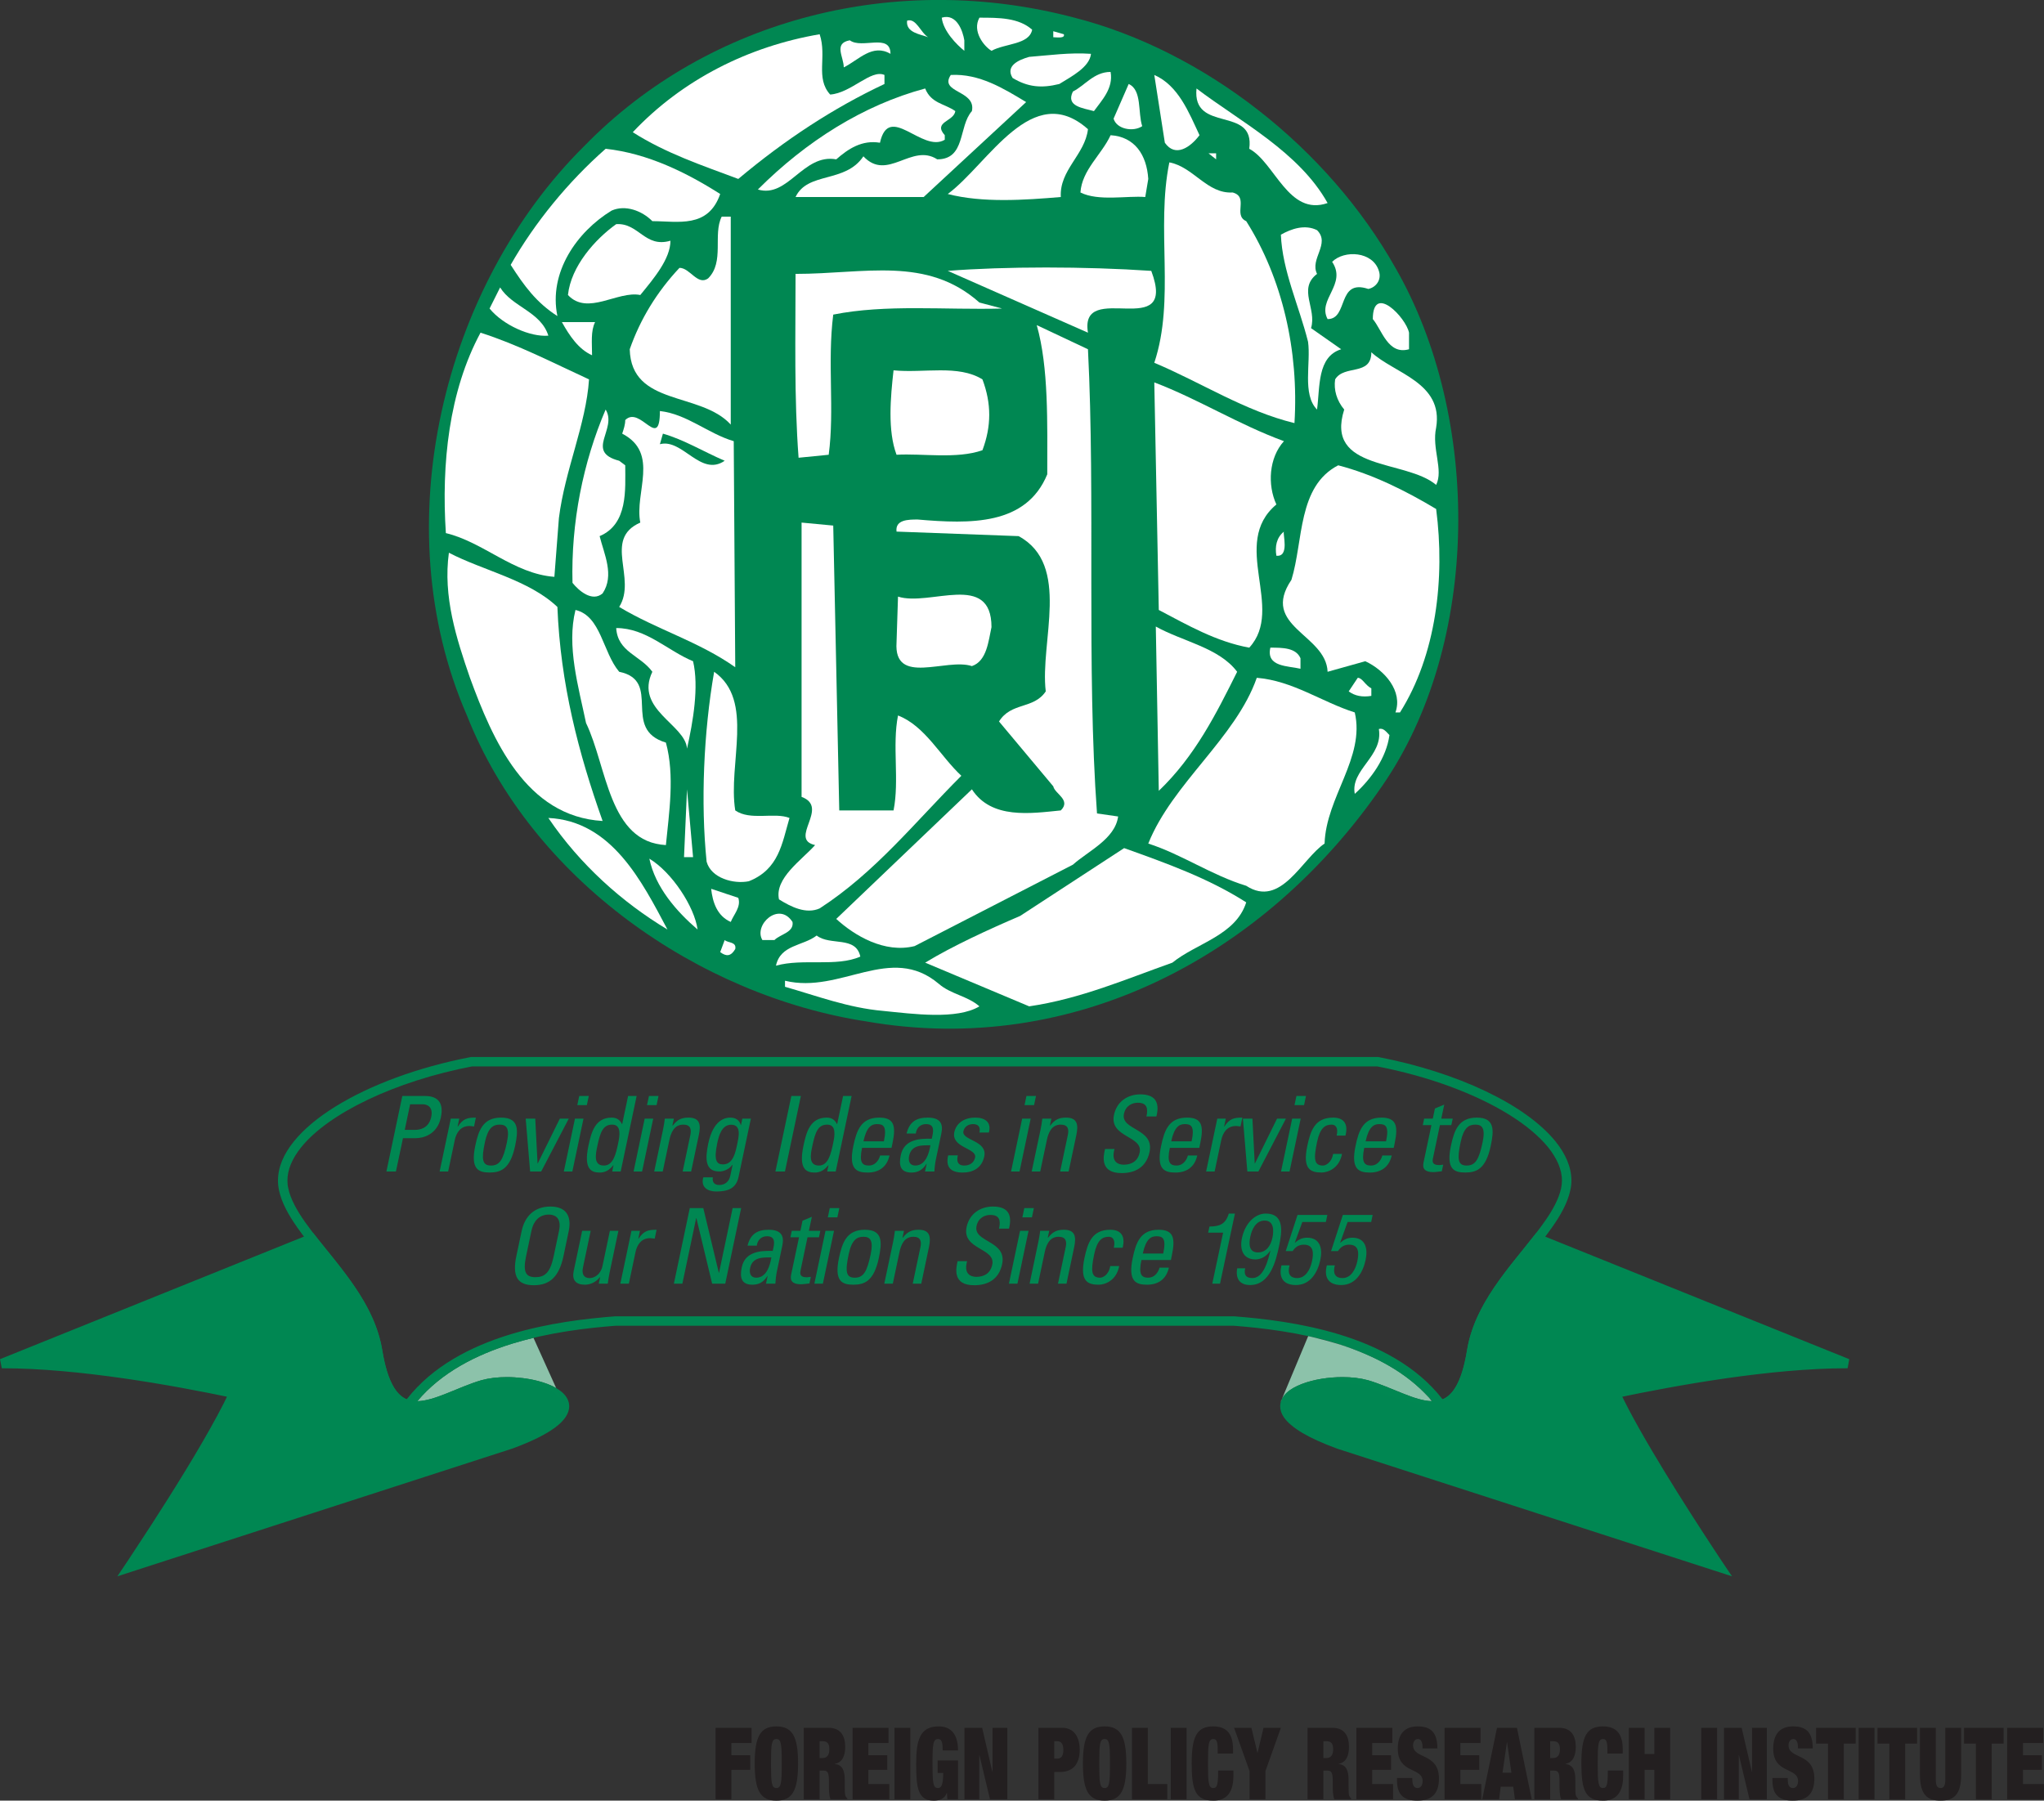 <?xml version="1.0" encoding="UTF-8"?>
<svg xmlns="http://www.w3.org/2000/svg" xmlns:xlink="http://www.w3.org/1999/xlink" width="216.34pt" height="190.6pt" viewBox="0 0 216.34 190.6" version="1.1">
<rect x="0" y="0" width="216.34" height="190.6" fill="#333333" stroke="none"/>
<defs>
<clipPath id="clip1">
  <path d="M 75 182 L 80 182 L 80 190.602 L 75 190.602 Z M 75 182 "/>
</clipPath>
<clipPath id="clip2">
  <path d="M 79 182 L 85 182 L 85 190.602 L 79 190.602 Z M 79 182 "/>
</clipPath>
<clipPath id="clip3">
  <path d="M 85 182 L 90 182 L 90 190.602 L 85 190.602 Z M 85 182 "/>
</clipPath>
<clipPath id="clip4">
  <path d="M 90 182 L 95 182 L 95 190.602 L 90 190.602 Z M 90 182 "/>
</clipPath>
<clipPath id="clip5">
  <path d="M 94 182 L 97 182 L 97 190.602 L 94 190.602 Z M 94 182 "/>
</clipPath>
<clipPath id="clip6">
  <path d="M 96 182 L 102 182 L 102 190.602 L 96 190.602 Z M 96 182 "/>
</clipPath>
<clipPath id="clip7">
  <path d="M 102 182 L 107 182 L 107 190.602 L 102 190.602 Z M 102 182 "/>
</clipPath>
<clipPath id="clip8">
  <path d="M 109 182 L 115 182 L 115 190.602 L 109 190.602 Z M 109 182 "/>
</clipPath>
<clipPath id="clip9">
  <path d="M 114 182 L 120 182 L 120 190.602 L 114 190.602 Z M 114 182 "/>
</clipPath>
<clipPath id="clip10">
  <path d="M 119 182 L 124 182 L 124 190.602 L 119 190.602 Z M 119 182 "/>
</clipPath>
<clipPath id="clip11">
  <path d="M 123 182 L 126 182 L 126 190.602 L 123 190.602 Z M 123 182 "/>
</clipPath>
<clipPath id="clip12">
  <path d="M 126 182 L 131 182 L 131 190.602 L 126 190.602 Z M 126 182 "/>
</clipPath>
<clipPath id="clip13">
  <path d="M 130 182 L 136 182 L 136 190.602 L 130 190.602 Z M 130 182 "/>
</clipPath>
<clipPath id="clip14">
  <path d="M 138 182 L 144 182 L 144 190.602 L 138 190.602 Z M 138 182 "/>
</clipPath>
<clipPath id="clip15">
  <path d="M 143 182 L 148 182 L 148 190.602 L 143 190.602 Z M 143 182 "/>
</clipPath>
<clipPath id="clip16">
  <path d="M 147 182 L 153 182 L 153 190.602 L 147 190.602 Z M 147 182 "/>
</clipPath>
<clipPath id="clip17">
  <path d="M 152 182 L 157 182 L 157 190.602 L 152 190.602 Z M 152 182 "/>
</clipPath>
<clipPath id="clip18">
  <path d="M 156 182 L 163 182 L 163 190.602 L 156 190.602 Z M 156 182 "/>
</clipPath>
<clipPath id="clip19">
  <path d="M 162 182 L 168 182 L 168 190.602 L 162 190.602 Z M 162 182 "/>
</clipPath>
<clipPath id="clip20">
  <path d="M 167 182 L 172 182 L 172 190.602 L 167 190.602 Z M 167 182 "/>
</clipPath>
<clipPath id="clip21">
  <path d="M 172 182 L 177 182 L 177 190.602 L 172 190.602 Z M 172 182 "/>
</clipPath>
<clipPath id="clip22">
  <path d="M 180 182 L 182 182 L 182 190.602 L 180 190.602 Z M 180 182 "/>
</clipPath>
<clipPath id="clip23">
  <path d="M 182 182 L 188 182 L 188 190.602 L 182 190.602 Z M 182 182 "/>
</clipPath>
<clipPath id="clip24">
  <path d="M 187 182 L 193 182 L 193 190.602 L 187 190.602 Z M 187 182 "/>
</clipPath>
<clipPath id="clip25">
  <path d="M 192 182 L 197 182 L 197 190.602 L 192 190.602 Z M 192 182 "/>
</clipPath>
<clipPath id="clip26">
  <path d="M 196 182 L 199 182 L 199 190.602 L 196 190.602 Z M 196 182 "/>
</clipPath>
<clipPath id="clip27">
  <path d="M 198 182 L 203 182 L 203 190.602 L 198 190.602 Z M 198 182 "/>
</clipPath>
<clipPath id="clip28">
  <path d="M 203 182 L 208 182 L 208 190.602 L 203 190.602 Z M 203 182 "/>
</clipPath>
<clipPath id="clip29">
  <path d="M 207 182 L 213 182 L 213 190.602 L 207 190.602 Z M 207 182 "/>
</clipPath>
<clipPath id="clip30">
  <path d="M 212 182 L 216.34 182 L 216.34 190.602 L 212 190.602 Z M 212 182 "/>
</clipPath>
</defs>
<g id="surface1">
<path style=" stroke:none;fill-rule:nonzero;fill:rgb(0%,53.299%,32.199%);fill-opacity:1;" d="M 138.887 141.523 C 138.742 141.492 138.602 141.461 138.461 141.43 L 138.555 141.199 L 138.512 141.43 C 138.637 141.461 138.762 141.492 138.887 141.523 "/>
<path style=" stroke:none;fill-rule:nonzero;fill:rgb(0%,52.899%,32.199%);fill-opacity:1;" d="M 61.309 116.008 L 62.32 116.008 L 62.113 116.98 L 61.102 116.98 L 61.309 116.008 "/>
<path style=" stroke:none;fill-rule:nonzero;fill:rgb(0%,52.899%,32.199%);fill-opacity:1;" d="M 68.688 116.008 L 69.699 116.008 L 69.492 116.98 L 68.48 116.98 L 68.688 116.008 "/>
<path style=" stroke:none;fill-rule:nonzero;fill:rgb(0%,52.899%,32.199%);fill-opacity:1;" d="M 108.641 116.008 L 109.652 116.008 L 109.445 116.98 L 108.438 116.98 L 108.641 116.008 "/>
<path style=" stroke:none;fill-rule:nonzero;fill:rgb(0%,52.899%,32.199%);fill-opacity:1;" d="M 137.219 116.008 L 138.227 116.008 L 138.023 116.98 L 137.012 116.98 L 137.219 116.008 "/>
<path style=" stroke:none;fill-rule:nonzero;fill:rgb(0%,52.899%,32.199%);fill-opacity:1;" d="M 40.898 124.004 L 42.582 116.008 L 44.934 116.008 C 46 116.008 47.059 116.406 46.66 118.289 C 46.277 120.105 44.793 120.48 43.98 120.48 L 42.652 120.48 L 41.906 124.004 L 40.898 124.004 M 42.84 119.598 L 43.945 119.598 C 44.363 119.598 45.375 119.484 45.641 118.234 C 45.898 117.016 45.023 116.895 44.801 116.895 L 43.406 116.895 Z M 48.434 119.254 L 48.609 118.41 L 47.711 118.41 L 46.531 124.004 L 47.434 124.004 L 48.129 120.703 C 48.285 119.953 48.699 119.188 49.699 119.188 L 49.938 119.207 L 50.172 119.242 L 50.367 118.301 C 49.492 118.301 49.008 118.398 48.457 119.254 L 48.434 119.254 M 50.301 121.293 C 50.645 119.652 51.117 118.301 53.039 118.301 C 54.961 118.301 54.863 119.652 54.52 121.293 C 53.996 123.762 52.988 124.113 51.812 124.113 C 50.641 124.113 49.781 123.762 50.301 121.293 M 53.656 120.902 C 53.977 119.375 53.574 119.043 52.883 119.043 C 52.191 119.043 51.648 119.375 51.324 120.902 C 50.941 122.719 51.035 123.375 51.969 123.375 C 52.902 123.375 53.273 122.719 53.656 120.902 Z M 55.641 118.41 L 56.109 124.004 L 57.281 124.004 L 60.199 118.41 L 59.254 118.41 L 56.914 123.152 L 56.895 123.152 L 56.652 118.41 L 55.641 118.41 M 60.578 124.004 L 59.676 124.004 L 60.855 118.41 L 61.758 118.41 L 60.578 124.004 M 66.48 116.008 L 67.383 116.008 L 65.695 124.004 L 64.797 124.004 L 64.934 123.34 L 64.914 123.34 C 64.496 123.859 64.059 124.117 63.477 124.117 C 62.586 124.117 61.762 123.762 62.277 121.301 C 62.574 119.906 62.957 118.301 64.746 118.301 C 65.273 118.301 65.605 118.535 65.824 118.977 L 65.855 118.977 L 66.48 116.008 M 64.797 119.043 C 63.832 119.043 63.535 119.816 63.223 121.312 C 63.043 122.156 62.785 123.375 63.918 123.375 C 64.93 123.375 65.195 122.109 65.434 120.98 C 65.59 120.238 65.797 119.043 64.797 119.043 Z M 67.961 124.004 L 67.059 124.004 L 68.234 118.41 L 69.137 118.41 L 67.961 124.004 M 72.254 124.004 L 73.152 124.004 L 73.969 120.129 C 74.203 119.02 74.059 118.301 72.871 118.301 C 72.156 118.301 71.699 118.5 71.215 119.133 L 71.168 119.133 L 71.324 118.41 L 70.367 118.41 C 70.316 118.801 70.258 119.188 70.176 119.574 L 69.242 124.004 L 70.145 124.004 L 70.844 120.691 C 71.004 119.93 71.332 119.043 72.32 119.043 C 73.09 119.043 73.195 119.531 73.07 120.129 L 72.254 124.004 M 78.57 118.41 L 79.473 118.41 L 78.172 124.57 C 77.91 125.82 77.023 126.121 75.805 126.121 C 74.883 126.121 74.145 125.656 74.438 124.625 L 75.449 124.625 C 75.352 125.145 75.633 125.434 76.125 125.434 C 76.75 125.434 77.172 125.047 77.293 124.469 L 77.539 123.309 L 77.508 123.309 C 77.184 123.75 76.621 124.004 76.141 124.004 C 74.637 124.004 74.613 122.699 74.965 121.035 C 75.508 118.465 76.828 118.301 77.277 118.301 C 77.859 118.301 78.266 118.555 78.406 119.098 L 78.426 119.098 L 78.57 118.41 M 77.383 119.055 C 76.359 119.055 76.066 120.293 75.91 121.035 C 75.531 122.832 75.848 123.254 76.52 123.254 C 77.605 123.254 77.844 121.957 78.012 121.18 C 78.184 120.352 78.512 119.055 77.383 119.055 Z M 83.082 124.004 L 84.766 116.008 L 83.758 116.008 L 82.07 124.004 L 83.082 124.004 M 89.234 116.008 L 90.137 116.008 L 88.453 124.004 L 87.551 124.004 L 87.691 123.34 L 87.668 123.34 C 87.254 123.859 86.812 124.117 86.23 124.117 C 85.344 124.117 84.516 123.762 85.035 121.301 C 85.328 119.906 85.711 118.301 87.5 118.301 C 88.027 118.301 88.363 118.535 88.578 118.977 L 88.609 118.977 L 89.234 116.008 M 87.555 119.043 C 86.586 119.043 86.289 119.816 85.977 121.312 C 85.797 122.156 85.543 123.375 86.672 123.375 C 87.684 123.375 87.949 122.109 88.188 120.98 C 88.344 120.238 88.551 119.043 87.555 119.043 Z M 91.242 121.504 C 90.91 123.062 91.266 123.375 91.969 123.375 C 92.582 123.375 93.008 122.875 93.156 122.309 L 94.148 122.309 C 93.871 123.551 92.996 124.117 91.832 124.117 C 90.656 124.117 89.797 123.762 90.32 121.293 C 90.664 119.652 91.137 118.301 93.059 118.301 C 94.641 118.301 94.852 119.176 94.461 121.023 L 94.359 121.504 L 91.242 121.504 M 93.551 120.812 C 93.895 119.188 93.484 118.988 92.824 118.988 C 92.254 118.988 91.723 119.266 91.387 120.812 Z M 98.078 123.195 L 98.055 123.195 C 97.648 123.84 97.16 124.117 96.469 124.117 C 95.293 124.117 95.113 123.352 95.34 122.277 C 95.695 120.582 97.359 120.504 98.617 120.539 C 98.793 119.797 98.977 118.988 98.012 118.988 C 97.406 118.988 97 119.398 96.93 119.984 L 95.953 119.984 C 96.262 118.73 97.012 118.301 98.188 118.301 C 99.613 118.301 99.832 119.043 99.633 119.984 L 99.066 122.676 C 98.973 123.121 98.918 123.574 98.898 124.004 L 97.906 124.004 L 98.078 123.195 M 96.227 122.344 C 96.109 122.887 96.273 123.375 96.879 123.375 C 97.426 123.375 98.18 123.031 98.473 121.227 C 97.613 121.234 96.477 121.16 96.227 122.344 Z M 101.883 124.117 C 102.98 124.117 103.914 123.641 104.176 122.41 C 104.531 120.703 101.762 120.727 101.969 119.742 C 102.07 119.254 102.5 118.988 102.984 118.988 C 103.555 118.988 103.797 119.297 103.664 119.883 L 104.66 119.883 C 104.973 118.777 104.227 118.301 103.238 118.301 C 101.68 118.301 101.129 119.242 101.008 119.828 C 100.652 121.504 103.414 121.523 103.207 122.52 C 103.086 123.098 102.609 123.375 102.07 123.375 C 101.16 123.375 101.309 122.621 101.375 122.301 L 100.355 122.301 C 100.051 123.586 100.684 124.117 101.883 124.117 M 107.91 124.004 L 107.012 124.004 L 108.188 118.41 L 109.09 118.41 L 107.91 124.004 M 112.207 124.004 L 113.105 124.004 L 113.926 120.129 C 114.156 119.02 114.012 118.301 112.824 118.301 C 112.113 118.301 111.652 118.5 111.168 119.133 L 111.125 119.133 L 111.277 118.41 L 110.32 118.41 C 110.273 118.801 110.215 119.188 110.133 119.574 L 109.195 124.004 L 110.098 124.004 L 110.797 120.691 C 110.957 119.93 111.285 119.043 112.273 119.043 C 113.043 119.043 113.148 119.531 113.023 120.129 L 112.207 124.004 M 117.957 121.625 L 116.961 121.625 C 116.773 122.387 116.395 124.191 118.738 124.172 C 120.047 124.172 121.312 123.629 121.668 121.945 C 122.203 119.41 118.59 119.664 118.961 117.902 C 119.145 117.039 119.824 116.727 120.43 116.727 C 121.383 116.727 121.535 117.305 121.34 118.18 L 122.395 118.18 C 122.805 116.551 122.141 115.84 120.691 115.84 C 119.363 115.84 118.203 116.594 117.906 118.012 C 117.398 120.418 121 120.219 120.625 121.988 C 120.426 122.941 119.738 123.285 118.938 123.285 C 118.289 123.285 117.68 122.941 117.906 121.855 L 117.957 121.625 M 123.816 121.504 C 123.484 123.062 123.84 123.375 124.539 123.375 C 125.156 123.375 125.578 122.875 125.73 122.309 L 126.719 122.309 C 126.445 123.551 125.57 124.117 124.406 124.117 C 123.23 124.117 122.371 123.762 122.895 121.293 C 123.238 119.652 123.711 118.301 125.633 118.301 C 127.215 118.301 127.426 119.176 127.035 121.023 L 126.934 121.504 L 123.816 121.504 M 126.121 120.812 C 126.469 119.188 126.059 118.988 125.398 118.988 C 124.828 118.988 124.297 119.266 123.961 120.812 Z M 129.562 119.254 L 129.738 118.41 L 128.84 118.41 L 127.656 124.004 L 128.559 124.004 L 129.254 120.703 C 129.414 119.953 129.828 119.188 130.824 119.188 L 131.062 119.207 L 131.297 119.242 L 131.496 118.301 C 130.617 118.301 130.137 118.398 129.582 119.254 L 129.562 119.254 M 131.551 118.41 L 132.02 124.004 L 133.191 124.004 L 136.105 118.41 L 135.164 118.41 L 132.824 123.152 L 132.801 123.152 L 132.559 118.41 L 131.551 118.41 M 136.488 124.004 L 135.586 124.004 L 136.766 118.41 L 137.668 118.41 L 136.488 124.004 M 141.473 120.207 L 142.406 120.207 C 142.727 118.953 142.215 118.301 141.105 118.301 C 139.184 118.301 138.711 119.652 138.367 121.293 C 137.848 123.762 138.703 124.113 139.879 124.113 C 140.492 124.113 141.742 123.719 142.039 122.145 L 141.098 122.145 C 140.918 123.152 140.242 123.375 140.035 123.375 C 139.102 123.375 139.012 122.719 139.395 120.902 C 139.715 119.375 140.258 119.043 140.949 119.043 C 141.289 119.043 141.688 119.285 141.473 120.207 M 144.395 121.504 C 144.066 123.062 144.418 123.375 145.121 123.375 C 145.734 123.375 146.16 122.875 146.312 122.309 L 147.301 122.309 C 147.027 123.551 146.148 124.117 144.984 124.117 C 143.812 124.117 142.953 123.762 143.473 121.293 C 143.816 119.652 144.289 118.301 146.211 118.301 C 147.793 118.301 148.004 119.176 147.613 121.023 L 147.516 121.504 L 144.395 121.504 M 146.703 120.812 C 147.047 119.188 146.641 118.988 145.98 118.988 C 145.406 118.988 144.879 119.266 144.539 120.812 Z M 151.648 118.41 L 150.734 118.41 L 150.59 119.098 L 151.504 119.098 L 150.664 123.074 C 150.527 123.719 150.84 124.07 151.695 124.07 C 151.992 124.07 152.305 124.004 152.605 123.98 L 152.75 123.285 C 152.551 123.309 152.402 123.328 152.336 123.328 C 151.512 123.328 151.605 122.875 151.684 122.52 L 152.402 119.098 L 153.609 119.098 L 153.758 118.41 L 152.547 118.41 L 152.859 116.926 L 151.875 117.336 L 151.648 118.41 M 153.566 121.293 C 153.91 119.652 154.383 118.301 156.305 118.301 C 158.227 118.301 158.129 119.652 157.781 121.293 C 157.262 123.762 156.254 124.113 155.078 124.113 C 153.902 124.113 153.047 123.762 153.566 121.293 M 156.922 120.902 C 157.242 119.375 156.84 119.043 156.148 119.043 C 155.457 119.043 154.914 119.375 154.594 120.902 C 154.211 122.719 154.305 123.375 155.234 123.375 C 156.172 123.375 156.539 122.719 156.922 120.902 "/>
<path style=" stroke:none;fill-rule:nonzero;fill:rgb(0%,52.899%,32.199%);fill-opacity:1;" d="M 54.652 132.953 L 55.207 130.328 C 55.543 128.73 56.57 127.715 58.25 127.715 C 59.93 127.715 60.527 128.73 60.191 130.328 L 59.641 132.953 C 59.172 135.168 58.176 136.043 56.496 136.043 C 54.816 136.043 54.188 135.168 54.652 132.953 M 58.598 132.996 L 59.168 130.293 C 59.52 128.621 58.391 128.566 58.07 128.566 C 57.754 128.566 56.598 128.621 56.246 130.293 L 55.676 132.996 C 55.309 134.746 55.719 135.191 56.676 135.191 C 57.633 135.191 58.23 134.746 58.598 132.996 "/>
<path style=" stroke:none;fill-rule:nonzero;fill:rgb(0%,52.899%,32.199%);fill-opacity:1;" d="M 64.551 130.285 L 65.453 130.285 L 64.52 134.715 C 64.438 135.102 64.379 135.488 64.328 135.879 L 63.371 135.879 L 63.516 135.203 L 63.48 135.203 C 63.078 135.711 62.492 135.988 61.91 135.988 C 60.945 135.988 60.52 135.5 60.719 134.547 L 61.617 130.285 L 62.52 130.285 L 61.703 134.16 C 61.559 134.836 61.773 135.289 62.406 135.289 C 62.895 135.289 63.574 134.926 63.77 133.996 L 64.551 130.285 "/>
<path style=" stroke:none;fill-rule:nonzero;fill:rgb(0%,52.899%,32.199%);fill-opacity:1;" d="M 67.559 131.125 L 67.582 131.125 C 68.133 130.273 68.617 130.172 69.492 130.172 L 69.297 131.113 L 69.062 131.082 L 68.824 131.059 C 67.824 131.059 67.41 131.824 67.254 132.578 L 66.559 135.879 L 65.656 135.879 L 66.836 130.285 L 67.734 130.285 L 67.559 131.125 "/>
<path style=" stroke:none;fill-rule:nonzero;fill:rgb(0%,52.899%,32.199%);fill-opacity:1;" d="M 78.445 127.879 L 76.762 135.879 L 75.375 135.879 L 73.707 128.941 L 73.684 128.941 L 72.223 135.879 L 71.324 135.879 L 73.008 127.879 L 74.438 127.879 L 76.082 134.727 L 76.102 134.727 L 77.543 127.879 L 78.445 127.879 "/>
<path style=" stroke:none;fill-rule:nonzero;fill:rgb(0%,52.899%,32.199%);fill-opacity:1;" d="M 81.246 135.066 L 81.223 135.066 C 80.816 135.711 80.328 135.988 79.637 135.988 C 78.461 135.988 78.281 135.223 78.508 134.148 C 78.863 132.453 80.527 132.379 81.785 132.41 C 81.965 131.668 82.145 130.859 81.176 130.859 C 80.574 130.859 80.168 131.27 80.102 131.855 L 79.121 131.855 C 79.43 130.605 80.18 130.172 81.355 130.172 C 82.781 130.172 83 130.914 82.801 131.855 L 82.234 134.547 C 82.141 134.992 82.09 135.445 82.066 135.879 L 81.074 135.879 L 81.246 135.066 M 79.395 134.215 C 79.281 134.758 79.441 135.246 80.043 135.246 C 80.594 135.246 81.348 134.902 81.641 133.098 C 80.781 133.105 79.645 133.031 79.395 134.215 "/>
<path style=" stroke:none;fill-rule:nonzero;fill:rgb(0%,52.899%,32.199%);fill-opacity:1;" d="M 84.715 130.285 L 84.941 129.211 L 85.93 128.801 L 85.613 130.285 L 86.824 130.285 L 86.68 130.969 L 85.469 130.969 L 84.75 134.391 C 84.676 134.746 84.578 135.203 85.402 135.203 C 85.469 135.203 85.617 135.18 85.82 135.156 L 85.672 135.855 C 85.371 135.879 85.059 135.941 84.766 135.941 C 83.906 135.941 83.598 135.59 83.73 134.945 L 84.57 130.969 L 83.656 130.969 L 83.805 130.285 L 84.715 130.285 "/>
<path style=" stroke:none;fill-rule:nonzero;fill:rgb(0%,52.899%,32.199%);fill-opacity:1;" d="M 87.094 135.879 L 86.195 135.879 L 87.371 130.285 L 88.273 130.285 L 87.094 135.879 "/>
<path style=" stroke:none;fill-rule:nonzero;fill:rgb(0%,52.899%,32.199%);fill-opacity:1;" d="M 87.824 127.879 L 88.836 127.879 L 88.629 128.855 L 87.617 128.855 L 87.824 127.879 "/>
<path style=" stroke:none;fill-rule:nonzero;fill:rgb(0%,52.899%,32.199%);fill-opacity:1;" d="M 88.797 133.164 C 89.145 131.523 89.613 130.172 91.535 130.172 C 93.461 130.172 93.359 131.523 93.016 133.164 C 92.492 135.633 91.484 135.988 90.309 135.988 C 89.137 135.988 88.277 135.633 88.797 133.164 M 92.152 132.773 C 92.473 131.246 92.07 130.914 91.379 130.914 C 90.688 130.914 90.145 131.246 89.824 132.773 C 89.441 134.594 89.531 135.246 90.469 135.246 C 91.402 135.246 91.77 134.594 92.152 132.773 "/>
<path style=" stroke:none;fill-rule:nonzero;fill:rgb(0%,52.899%,32.199%);fill-opacity:1;" d="M 96.605 135.879 L 97.422 132 C 97.547 131.402 97.441 130.914 96.672 130.914 C 95.684 130.914 95.355 131.801 95.195 132.566 L 94.496 135.879 L 93.594 135.879 L 94.531 131.445 C 94.609 131.059 94.672 130.672 94.719 130.285 L 95.676 130.285 L 95.523 131.004 L 95.566 131.004 C 96.051 130.371 96.512 130.172 97.227 130.172 C 98.41 130.172 98.555 130.891 98.324 132 L 97.508 135.879 L 96.605 135.879 "/>
<path style=" stroke:none;fill-rule:nonzero;fill:rgb(0%,52.899%,32.199%);fill-opacity:1;" d="M 102.355 133.496 L 102.309 133.727 C 102.078 134.812 102.688 135.156 103.336 135.156 C 104.137 135.156 104.824 134.812 105.023 133.859 C 105.398 132.09 101.797 132.289 102.305 129.887 C 102.605 128.469 103.762 127.715 105.09 127.715 C 106.539 127.715 107.203 128.422 106.793 130.051 L 105.738 130.051 C 105.938 129.176 105.781 128.602 104.828 128.602 C 104.223 128.602 103.543 128.91 103.359 129.773 C 102.988 131.535 106.602 131.281 106.066 133.816 C 105.711 135.5 104.445 136.043 103.137 136.043 C 100.793 136.066 101.176 134.262 101.355 133.496 L 102.355 133.496 "/>
<path style=" stroke:none;fill-rule:nonzero;fill:rgb(0%,52.899%,32.199%);fill-opacity:1;" d="M 107.688 135.879 L 106.785 135.879 L 107.965 130.285 L 108.863 130.285 L 107.688 135.879 "/>
<path style=" stroke:none;fill-rule:nonzero;fill:rgb(0%,52.899%,32.199%);fill-opacity:1;" d="M 108.414 127.879 L 109.426 127.879 L 109.223 128.855 L 108.211 128.855 L 108.414 127.879 "/>
<path style=" stroke:none;fill-rule:nonzero;fill:rgb(0%,52.899%,32.199%);fill-opacity:1;" d="M 111.98 135.879 L 112.797 132 C 112.922 131.402 112.816 130.914 112.047 130.914 C 111.059 130.914 110.73 131.801 110.57 132.566 L 109.871 135.879 L 108.973 135.879 L 109.902 131.445 C 109.984 131.059 110.047 130.672 110.094 130.285 L 111.051 130.285 L 110.898 131.004 L 110.941 131.004 C 111.426 130.371 111.887 130.172 112.602 130.172 C 113.785 130.172 113.93 130.891 113.695 132 L 112.879 135.879 L 111.98 135.879 "/>
<path style=" stroke:none;fill-rule:nonzero;fill:rgb(0%,52.899%,32.199%);fill-opacity:1;" d="M 117.887 132.078 C 118.102 131.16 117.703 130.914 117.363 130.914 C 116.672 130.914 116.129 131.246 115.809 132.773 C 115.426 134.594 115.52 135.246 116.449 135.246 C 116.66 135.246 117.332 135.023 117.512 134.016 L 118.457 134.016 C 118.156 135.59 116.91 135.988 116.297 135.988 C 115.117 135.988 114.262 135.633 114.781 133.164 C 115.129 131.523 115.598 130.172 117.52 130.172 C 118.629 130.172 119.141 130.828 118.82 132.078 L 117.887 132.078 "/>
<path style=" stroke:none;fill-rule:nonzero;fill:rgb(0%,52.899%,32.199%);fill-opacity:1;" d="M 120.812 133.375 C 120.48 134.934 120.836 135.246 121.535 135.246 C 122.152 135.246 122.574 134.746 122.727 134.184 L 123.715 134.184 C 123.441 135.422 122.566 135.988 121.402 135.988 C 120.227 135.988 119.367 135.633 119.887 133.164 C 120.234 131.523 120.703 130.172 122.629 130.172 C 124.211 130.172 124.422 131.047 124.027 132.898 L 123.93 133.375 L 120.812 133.375 M 123.117 132.688 C 123.461 131.059 123.055 130.859 122.395 130.859 C 121.824 130.859 121.293 131.137 120.953 132.688 L 123.117 132.688 "/>
<path style=" stroke:none;fill-rule:nonzero;fill:rgb(0%,52.899%,32.199%);fill-opacity:1;" d="M 129.457 130.477 L 127.871 130.477 L 128.012 129.832 C 129.074 129.812 129.699 129.613 130.062 128.457 L 130.707 128.457 L 129.129 135.879 L 128.309 135.879 L 129.457 130.477 "/>
<path style=" stroke:none;fill-rule:nonzero;fill:rgb(0%,52.899%,32.199%);fill-opacity:1;" d="M 135.379 131.898 C 135.051 133.441 134.441 136.023 132.305 136.023 C 131.203 136.023 130.75 135.324 130.949 134.254 L 131.789 134.254 C 131.645 134.926 131.855 135.285 132.559 135.285 C 133.816 135.285 134.25 133.195 134.461 132.402 L 134.438 132.402 C 134.016 133.039 133.414 133.312 132.879 133.312 C 131.555 133.312 131.195 132.246 131.449 131.051 C 131.789 129.465 132.844 128.457 133.973 128.457 C 135.961 128.457 135.699 130.375 135.379 131.898 M 133.844 129.199 C 132.914 129.199 132.492 130.148 132.336 130.898 C 132.172 131.672 132.176 132.57 133.137 132.57 C 134.066 132.57 134.508 131.801 134.672 131.027 C 134.84 130.238 134.836 129.199 133.844 129.199 "/>
<path style=" stroke:none;fill-rule:nonzero;fill:rgb(0%,52.899%,32.199%);fill-opacity:1;" d="M 136.488 133.938 C 136.277 134.73 136.457 135.285 137.301 135.285 C 138.172 135.285 138.672 134.414 138.867 133.492 C 139.047 132.641 139.051 131.75 138 131.75 C 137.508 131.75 137.113 131.969 136.82 132.426 L 136.086 132.426 L 137.332 128.605 L 140.488 128.605 L 140.332 129.348 L 137.84 129.348 L 137.051 131.523 L 137.066 131.543 C 137.469 131.188 137.844 131.012 138.355 131.012 C 139.719 131.02 140.004 132.156 139.746 133.363 C 139.465 134.68 138.695 136.023 137.16 136.023 C 135.848 136.023 135.301 135.246 135.637 133.938 L 136.488 133.938 "/>
<path style=" stroke:none;fill-rule:nonzero;fill:rgb(0%,52.899%,32.199%);fill-opacity:1;" d="M 141.281 133.938 C 141.074 134.73 141.254 135.285 142.098 135.285 C 142.965 135.285 143.469 134.414 143.664 133.492 C 143.844 132.641 143.848 131.75 142.797 131.75 C 142.301 131.75 141.91 131.969 141.613 132.426 L 140.883 132.426 L 142.129 128.605 L 145.285 128.605 L 145.129 129.348 L 142.633 129.348 L 141.848 131.523 L 141.859 131.543 C 142.266 131.188 142.637 131.012 143.152 131.012 C 144.516 131.02 144.797 132.156 144.539 133.363 C 144.262 134.68 143.492 136.023 141.957 136.023 C 140.641 136.023 140.098 135.246 140.434 133.938 L 141.281 133.938 "/>
<path style=" stroke:none;fill-rule:nonzero;fill:rgb(0%,52.899%,32.199%);fill-opacity:1;" d="M 43.469 148.387 L 43.867 148.695 C 46.406 145.438 50.258 143.445 54.219 142.223 C 58.184 141.008 62.242 140.559 65.152 140.332 L 65.113 139.84 L 65.113 140.332 L 130.629 140.332 L 130.629 139.84 L 130.582 140.332 C 133.496 140.559 137.559 141.008 141.516 142.223 C 145.484 143.445 149.34 145.438 151.875 148.695 L 151.887 148.711 L 152.172 149.035 L 152.379 149.262 L 152.688 149.18 C 153.539 148.945 154.312 148.344 154.906 147.352 C 155.504 146.363 155.953 144.984 156.27 143.07 C 156.824 139.621 158.977 136.633 161.184 133.891 C 162.277 132.512 163.379 131.199 164.285 129.902 C 165.195 128.605 165.914 127.32 166.203 125.996 C 166.285 125.652 166.32 125.305 166.32 124.961 C 166.32 123.531 165.691 122.125 164.637 120.82 C 161.449 116.898 154.277 113.512 145.926 111.895 L 145.883 111.883 L 49.859 111.883 L 49.805 111.895 C 44.242 112.965 39.195 114.844 35.516 117.121 C 33.668 118.266 32.164 119.508 31.105 120.82 C 30.043 122.125 29.422 123.531 29.422 124.961 C 29.422 125.305 29.457 125.652 29.531 125.996 C 29.816 127.32 30.535 128.605 31.445 129.902 C 32.805 131.848 34.613 133.836 36.18 135.996 C 37.738 138.164 39.051 140.484 39.465 143.07 C 39.781 144.984 40.23 146.363 40.824 147.352 C 41.418 148.344 42.191 148.945 43.055 149.18 L 43.352 149.262 L 43.84 148.723 L 43.855 148.711 L 43.867 148.695 L 43.469 148.387 L 43.102 148.055 L 42.824 148.359 L 43.191 148.703 L 43.328 148.219 C 42.723 148.047 42.184 147.668 41.68 146.84 C 41.184 146.02 40.754 144.754 40.457 142.906 C 39.844 139.145 37.547 136.039 35.344 133.258 C 34.227 131.875 33.141 130.566 32.266 129.328 C 31.395 128.086 30.742 126.895 30.512 125.781 C 30.449 125.512 30.422 125.23 30.422 124.961 C 30.422 123.828 30.914 122.641 31.879 121.441 C 34.77 117.844 41.805 114.441 49.996 112.875 L 49.906 112.387 L 49.906 112.883 L 145.836 112.883 L 145.836 112.387 L 145.738 112.875 C 151.199 113.926 156.148 115.773 159.695 117.969 C 161.469 119.066 162.891 120.254 163.855 121.441 C 164.816 122.641 165.32 123.828 165.32 124.961 C 165.32 125.242 165.285 125.512 165.23 125.781 C 164.988 126.895 164.352 128.086 163.469 129.328 C 162.16 131.199 160.355 133.195 158.754 135.41 C 157.148 137.633 155.734 140.09 155.277 142.906 C 154.98 144.754 154.551 146.02 154.055 146.84 C 153.551 147.668 153.02 148.047 152.414 148.219 L 152.551 148.703 L 152.922 148.359 L 152.641 148.055 L 152.262 148.387 L 152.656 148.082 C 149.934 144.59 145.891 142.527 141.812 141.27 C 137.734 140.02 133.605 139.566 130.66 139.336 L 65.07 139.336 C 62.137 139.566 58.008 140.02 53.93 141.27 C 49.852 142.527 45.801 144.59 43.074 148.082 L 43.469 148.387 L 43.102 148.055 L 43.469 148.387 "/>
<path style=" stroke:none;fill-rule:nonzero;fill:rgb(0%,52.899%,32.199%);fill-opacity:1;" d="M 162.758 131.117 L 195.555 144.34 C 187.363 144.34 177.418 146.137 170.98 147.488 C 173.906 153.789 182.098 165.938 182.098 165.938 L 141.742 152.887 C 129.457 148.387 139.984 145.238 144.664 146.59 C 149.34 147.938 154.254 152.375 155.773 142.988 C 156.535 138.281 160.094 134.52 162.758 131.117 "/>
<path style=" stroke:none;fill-rule:nonzero;fill:rgb(0%,52.899%,32.199%);fill-opacity:1;" d="M 162.758 131.117 L 162.574 131.578 L 195.363 144.797 L 195.555 144.34 L 195.555 143.836 C 187.289 143.836 177.328 145.645 170.883 146.992 L 170.262 147.129 L 170.531 147.695 C 172.02 150.891 174.801 155.508 177.211 159.34 C 179.633 163.176 181.684 166.219 181.684 166.219 L 182.098 165.938 L 182.25 165.461 L 141.895 152.41 L 141.742 152.887 L 141.91 152.422 C 139.824 151.656 138.43 150.934 137.586 150.305 C 137.16 149.992 136.883 149.703 136.711 149.449 C 136.551 149.207 136.492 149.02 136.492 148.855 C 136.492 148.641 136.594 148.414 136.883 148.145 C 137.297 147.766 138.078 147.398 139.023 147.156 C 139.969 146.902 141.066 146.77 142.102 146.77 C 142.992 146.77 143.84 146.867 144.523 147.066 C 145.691 147.398 146.906 147.957 148.105 148.434 C 149.301 148.902 150.48 149.316 151.621 149.316 C 152.688 149.332 153.746 148.918 154.531 147.91 C 155.32 146.902 155.891 145.375 156.27 143.07 C 156.988 138.57 160.453 134.852 163.152 131.422 L 162.758 131.117 L 162.574 131.578 L 162.758 131.117 L 162.367 130.801 C 159.723 134.195 156.09 138.004 155.277 142.906 C 154.926 145.121 154.367 146.5 153.746 147.289 C 153.117 148.062 152.461 148.309 151.621 148.316 C 150.73 148.324 149.637 147.965 148.473 147.496 C 147.305 147.039 146.062 146.473 144.801 146.102 C 143.992 145.879 143.062 145.77 142.102 145.77 C 140.598 145.77 139.031 146.02 137.781 146.5 C 137.16 146.742 136.621 147.027 136.207 147.406 C 135.793 147.785 135.496 148.281 135.496 148.855 C 135.496 149.254 135.633 149.648 135.883 150.016 C 136.262 150.566 136.891 151.098 137.809 151.656 C 138.734 152.203 139.961 152.77 141.562 153.355 L 141.57 153.355 L 183.32 166.855 L 182.512 165.66 C 182.512 165.66 181.996 164.902 181.188 163.66 C 178.758 159.961 173.602 151.941 171.434 147.273 L 170.98 147.488 L 171.082 147.973 C 177.508 146.625 187.426 144.832 195.555 144.832 L 195.73 143.871 L 162.594 130.516 L 162.367 130.801 L 162.758 131.117 "/>
<path style=" stroke:none;fill-rule:nonzero;fill:rgb(0%,52.899%,32.199%);fill-opacity:1;" d="M 32.977 131.117 C 35.648 134.52 39.195 138.281 39.961 142.988 C 41.488 152.375 46.395 147.938 51.074 146.59 C 55.758 145.238 66.285 148.387 54 152.887 L 13.645 165.938 C 13.645 165.938 21.824 153.789 24.75 147.488 C 18.324 146.137 8.379 144.34 0.188 144.34 L 32.977 131.117 "/>
<path style=" stroke:none;fill-rule:nonzero;fill:rgb(0%,52.899%,32.199%);fill-opacity:1;" d="M 32.977 131.117 L 32.582 131.422 C 35.281 134.852 38.746 138.57 39.465 143.07 C 39.844 145.375 40.418 146.902 41.211 147.91 C 41.992 148.918 43.047 149.332 44.109 149.316 C 45.262 149.316 46.441 148.902 47.637 148.434 C 48.836 147.957 50.051 147.398 51.211 147.066 C 51.895 146.867 52.75 146.77 53.633 146.77 C 55.027 146.77 56.504 147.012 57.594 147.434 C 58.141 147.641 58.582 147.895 58.859 148.145 C 59.141 148.414 59.246 148.641 59.246 148.855 C 59.246 149.02 59.195 149.207 59.023 149.449 C 58.781 149.82 58.266 150.289 57.41 150.793 C 56.566 151.297 55.387 151.844 53.828 152.422 L 54 152.887 L 53.848 152.41 L 13.48 165.461 L 13.645 165.938 L 14.059 166.219 C 14.059 166.219 16.109 163.176 18.523 159.34 C 20.945 155.508 23.723 150.891 25.211 147.695 L 25.469 147.129 L 24.859 146.992 C 18.406 145.645 8.441 143.836 0.188 143.836 L 0.188 144.34 L 0.379 144.797 L 33.164 131.578 L 32.977 131.117 L 32.582 131.422 L 32.977 131.117 L 32.785 130.648 L 0 143.871 L 0.188 144.832 C 8.309 144.832 18.234 146.625 24.652 147.973 L 24.75 147.488 L 24.301 147.273 C 22.859 150.379 20.09 154.996 17.676 158.809 C 16.469 160.719 15.363 162.43 14.543 163.66 C 13.734 164.902 13.23 165.66 13.223 165.66 L 12.422 166.855 L 54.16 153.355 L 54.172 153.355 C 56.305 152.574 57.781 151.828 58.754 151.105 C 59.238 150.746 59.598 150.387 59.852 150.016 C 60.102 149.648 60.246 149.254 60.246 148.855 C 60.246 148.281 59.949 147.785 59.535 147.406 C 58.906 146.848 58.008 146.461 56.961 146.184 C 55.926 145.914 54.758 145.77 53.633 145.77 C 52.668 145.77 51.742 145.879 50.941 146.102 C 49.672 146.473 48.43 147.039 47.27 147.496 C 46.098 147.965 45.012 148.324 44.109 148.316 C 43.273 148.309 42.625 148.062 41.992 147.289 C 41.363 146.5 40.816 145.121 40.457 142.906 C 39.645 138.004 36.012 134.195 33.371 130.801 L 33.141 130.516 L 32.785 130.648 L 32.977 131.117 "/>
<path style=" stroke:none;fill-rule:nonzero;fill:rgb(54.9%,76.099%,66.699%);fill-opacity:1;" d="M 44.172 148.316 C 46.711 145.281 50.41 143.398 54.219 142.223 C 54.965 141.996 55.719 141.793 56.465 141.613 L 58.867 146.93 C 58.328 146.617 57.68 146.375 56.961 146.184 C 55.926 145.914 54.758 145.77 53.633 145.77 C 52.668 145.77 51.742 145.879 50.941 146.102 C 49.672 146.473 48.43 147.039 47.27 147.496 C 46.125 147.953 45.059 148.309 44.172 148.316 "/>
<path style=" stroke:none;fill-rule:nonzero;fill:rgb(0%,53.299%,32.199%);fill-opacity:1;" d="M 44.145 148.316 C 44.133 148.316 44.121 148.316 44.109 148.316 C 43.934 148.312 43.77 148.301 43.609 148.277 C 46.715 144.352 51.598 142.273 56.262 141.145 L 56.277 141.199 L 56.465 141.613 C 55.719 141.793 54.965 141.996 54.219 142.223 C 50.41 143.398 46.711 145.281 44.172 148.316 C 44.164 148.316 44.152 148.316 44.145 148.316 "/>
<path style=" stroke:none;fill-rule:nonzero;fill:rgb(0%,53.299%,32.199%);fill-opacity:1;" d="M 59.605 148.566 L 59.422 148.156 C 59.508 148.285 59.57 148.426 59.605 148.566 "/>
<path style=" stroke:none;fill-rule:nonzero;fill:rgb(0%,53.299%,32.199%);fill-opacity:1;" d="M 44.172 148.824 C 43.879 148.824 43.594 148.793 43.316 148.723 L 43.523 148.387 C 43.555 148.352 43.582 148.312 43.609 148.277 C 43.77 148.301 43.934 148.312 44.109 148.316 C 44.121 148.316 44.133 148.316 44.145 148.316 C 44.152 148.316 44.164 148.316 44.172 148.316 C 45.059 148.309 46.125 147.953 47.27 147.496 C 48.43 147.039 49.672 146.473 50.941 146.102 C 51.742 145.879 52.668 145.77 53.633 145.77 C 54.758 145.77 55.926 145.914 56.961 146.184 C 57.68 146.375 58.328 146.617 58.867 146.93 L 59.422 148.156 C 58.648 146.98 56.016 146.281 53.605 146.281 C 52.688 146.281 51.805 146.383 51.066 146.598 C 48.66 147.297 46.195 148.824 44.172 148.824 "/>
<path style=" stroke:none;fill-rule:nonzero;fill:rgb(54.9%,76.099%,66.699%);fill-opacity:1;" d="M 151.531 148.316 C 150.656 148.301 149.598 147.949 148.473 147.496 C 147.305 147.039 146.062 146.473 144.801 146.102 C 143.992 145.879 143.062 145.77 142.102 145.77 C 140.598 145.77 139.031 146.02 137.781 146.5 C 137.16 146.742 136.621 147.027 136.207 147.406 C 135.996 147.598 135.816 147.82 135.688 148.07 C 135.688 148.07 135.688 148.074 135.684 148.078 L 138.461 141.43 C 138.602 141.461 138.742 141.492 138.887 141.523 C 139.898 141.773 140.926 142.047 141.945 142.359 C 145.457 143.496 148.84 145.246 151.266 147.965 C 151.312 148.023 151.359 148.086 151.406 148.145 L 151.531 148.316 "/>
<path style=" stroke:none;fill-rule:nonzero;fill:rgb(0%,53.299%,32.199%);fill-opacity:1;" d="M 151.266 147.965 C 148.84 145.246 145.457 143.496 141.945 142.359 C 145.484 143.449 148.914 145.039 151.266 147.965 "/>
<path style=" stroke:none;fill-rule:nonzero;fill:rgb(0%,53.299%,32.199%);fill-opacity:1;" d="M 150.59 148.508 C 148.574 148.508 146.117 147.281 143.773 146.598 C 142.984 146.367 142.055 146.258 141.102 146.258 C 138.785 146.258 136.371 146.91 135.688 148.07 C 135.816 147.82 135.996 147.598 136.207 147.406 C 136.621 147.027 137.16 146.742 137.781 146.5 C 139.031 146.02 140.598 145.77 142.102 145.77 C 143.062 145.77 143.992 145.879 144.801 146.102 C 146.062 146.473 147.305 147.039 148.473 147.496 C 149.598 147.949 150.656 148.301 151.531 148.316 L 151.59 148.387 C 151.27 148.469 150.938 148.508 150.59 148.508 "/>
<path style=" stroke:none;fill-rule:nonzero;fill:rgb(54.9%,76.099%,66.699%);fill-opacity:1;" d="M 135.539 148.426 C 135.57 148.305 135.621 148.188 135.684 148.078 L 135.68 148.09 C 135.645 148.164 135.613 148.234 135.59 148.312 L 135.539 148.426 "/>
<path style=" stroke:none;fill-rule:nonzero;fill:rgb(0%,53.299%,32.199%);fill-opacity:1;" d="M 135.59 148.312 C 135.613 148.234 135.645 148.164 135.68 148.09 L 135.59 148.312 "/>
<path style=" stroke:none;fill-rule:nonzero;fill:rgb(0%,52.899%,32.199%);fill-opacity:1;" d="M 147.695 28.352 C 156.789 44.148 156.789 68.078 146.262 83.234 C 133.977 101.102 113.719 111.949 91.699 108.121 C 73.992 105.41 56.281 93.125 49.422 75.734 C 40.648 55.633 46.871 30.266 61.867 15.43 C 75.105 1.871 95.047 -3.074 113.719 1.871 C 127.438 5.379 140.516 15.59 147.695 28.352 "/>
<path style=" stroke:none;fill-rule:nonzero;fill:rgb(100%,100%,100%);fill-opacity:1;" d="M 102.066 4.266 L 102.066 5.379 C 101.27 4.742 99.836 3.305 99.676 1.871 C 101.27 1.391 101.91 3.305 102.066 4.266 "/>
<path style=" stroke:none;fill-rule:nonzero;fill:rgb(100%,100%,100%);fill-opacity:1;" d="M 109.246 3.145 C 108.93 4.742 106.379 4.582 104.941 5.379 C 104.145 4.902 102.867 3.305 103.664 1.871 C 105.738 1.871 107.812 1.871 109.246 3.145 "/>
<path style=" stroke:none;fill-rule:nonzero;fill:rgb(100%,100%,100%);fill-opacity:1;" d="M 98.238 3.941 C 97.441 3.625 95.848 3.469 96.008 2.188 C 96.965 1.871 97.441 3.469 98.238 3.941 "/>
<path style=" stroke:none;fill-rule:nonzero;fill:rgb(100%,100%,100%);fill-opacity:1;" d="M 112.598 3.625 C 112.762 4.102 111.801 3.941 111.48 3.941 L 111.48 3.305 L 112.598 3.625 "/>
<path style=" stroke:none;fill-rule:nonzero;fill:rgb(100%,100%,100%);fill-opacity:1;" d="M 86.754 3.625 C 87.551 6.02 86.273 8.254 87.867 10.008 C 90.102 9.848 92.18 7.297 93.613 7.934 L 93.613 8.891 C 88.191 11.441 83.086 14.793 78.141 18.941 C 74.309 17.504 70.48 16.23 66.973 13.996 C 72.238 8.41 79.258 4.902 86.754 3.625 "/>
<path style=" stroke:none;fill-rule:nonzero;fill:rgb(100%,100%,100%);fill-opacity:1;" d="M 94.25 5.699 C 92.34 4.582 90.902 6.336 89.305 7.133 C 89.305 6.02 88.191 4.582 89.945 4.266 C 91.223 5.223 94.25 3.469 94.25 5.699 "/>
<path style=" stroke:none;fill-rule:nonzero;fill:rgb(100%,100%,100%);fill-opacity:1;" d="M 115.473 5.699 C 115.312 7.133 113.395 8.094 112.121 8.891 C 110.203 9.367 108.77 9.211 107.176 8.254 C 106.379 6.977 107.812 6.336 108.93 6.02 C 111.004 5.859 113.234 5.539 115.473 5.699 "/>
<path style=" stroke:none;fill-rule:nonzero;fill:rgb(100%,100%,100%);fill-opacity:1;" d="M 117.547 7.613 C 117.863 9.367 116.586 10.645 115.785 11.762 C 114.672 11.441 112.762 11.281 113.559 9.688 C 114.832 9.051 115.785 7.613 117.547 7.613 "/>
<path style=" stroke:none;fill-rule:nonzero;fill:rgb(100%,100%,100%);fill-opacity:1;" d="M 108.609 10.805 L 97.762 20.855 L 84.203 20.855 C 85.477 18.145 89.465 19.422 91.383 16.547 C 93.934 19.262 96.484 15.109 99.199 16.867 C 102.227 16.867 101.43 13.355 102.867 11.762 C 103.348 9.527 99.355 9.848 100.633 7.934 C 103.664 7.773 106.219 9.367 108.609 10.805 "/>
<path style=" stroke:none;fill-rule:nonzero;fill:rgb(100%,100%,100%);fill-opacity:1;" d="M 126.957 14.312 C 125.996 15.59 124.402 16.707 123.289 15.109 L 122.172 7.934 C 124.727 9.051 125.84 11.922 126.957 14.312 "/>
<path style=" stroke:none;fill-rule:nonzero;fill:rgb(100%,100%,100%);fill-opacity:1;" d="M 120.895 13.355 C 119.938 13.996 118.184 13.676 117.863 12.559 L 119.461 8.891 C 120.895 9.527 120.414 11.922 120.895 13.355 "/>
<path style=" stroke:none;fill-rule:nonzero;fill:rgb(100%,100%,100%);fill-opacity:1;" d="M 101.113 11.762 C 100.953 12.879 98.719 12.879 99.996 14.312 L 99.996 14.793 C 97.605 16.23 94.094 10.805 93.137 15.109 C 91.223 14.793 89.785 15.75 88.508 16.867 C 85 16.23 83.406 21.016 80.215 20.059 C 85.316 14.953 91.383 11.121 97.922 9.367 C 98.559 10.965 99.996 10.965 101.113 11.762 "/>
<path style=" stroke:none;fill-rule:nonzero;fill:rgb(100%,100%,100%);fill-opacity:1;" d="M 140.516 21.492 C 136.367 22.93 134.934 17.188 132.223 15.75 C 132.859 11.121 126.156 14.152 126.641 9.367 C 131.266 12.879 137.484 16.07 140.516 21.492 "/>
<path style=" stroke:none;fill-rule:nonzero;fill:rgb(100%,100%,100%);fill-opacity:1;" d="M 115.152 13.676 C 114.832 16.387 112.121 17.984 112.277 20.855 C 108.449 21.176 103.984 21.492 100.312 20.535 C 104.621 17.344 109.246 8.41 115.152 13.676 "/>
<path style=" stroke:none;fill-rule:nonzero;fill:rgb(100%,100%,100%);fill-opacity:1;" d="M 121.535 18.941 L 121.215 20.855 C 119.301 20.695 116.27 21.332 114.355 20.375 C 114.516 17.984 116.586 16.387 117.547 14.312 C 120.098 14.473 121.371 16.387 121.535 18.941 "/>
<path style=" stroke:none;fill-rule:nonzero;fill:rgb(100%,100%,100%);fill-opacity:1;" d="M 76.227 20.535 C 74.949 24.207 71.758 23.41 69.047 23.41 C 67.93 22.289 66.176 21.652 64.738 22.289 C 61.07 24.523 58.039 28.832 58.996 33.457 C 56.762 32.023 55.484 30.266 54.051 28.035 C 56.602 23.566 60.113 19.262 64.102 15.75 C 68.57 16.23 72.715 18.301 76.227 20.535 "/>
<path style=" stroke:none;fill-rule:nonzero;fill:rgb(100%,100%,100%);fill-opacity:1;" d="M 128.715 16.867 L 127.914 16.23 L 128.715 16.23 L 128.715 16.867 "/>
<path style=" stroke:none;fill-rule:nonzero;fill:rgb(100%,100%,100%);fill-opacity:1;" d="M 130.469 20.375 C 132.223 20.855 130.469 22.77 131.902 23.41 C 135.73 29.469 137.484 37.129 137.008 44.785 C 131.742 43.508 127.117 40.477 122.172 38.402 C 124.402 31.703 122.332 24.207 123.766 17.188 C 126.32 17.664 127.754 20.535 130.469 20.375 "/>
<path style=" stroke:none;fill-rule:nonzero;fill:rgb(100%,100%,100%);fill-opacity:1;" d="M 77.344 44.945 C 74.152 41.434 66.812 43.027 66.652 36.969 C 67.77 33.777 69.523 30.906 71.918 28.352 C 73.035 28.352 73.832 30.266 74.949 29.469 C 76.707 27.715 75.426 24.844 76.387 22.93 L 77.344 22.93 L 77.344 44.945 "/>
<path style=" stroke:none;fill-rule:nonzero;fill:rgb(100%,100%,100%);fill-opacity:1;" d="M 70.961 25.48 C 70.961 27.398 69.207 29.469 67.77 31.227 C 65.379 30.746 62.188 33.457 60.113 31.227 C 60.43 28.195 62.984 25.32 65.219 23.727 C 67.609 23.566 68.246 26.277 70.961 25.48 "/>
<path style=" stroke:none;fill-rule:nonzero;fill:rgb(100%,100%,100%);fill-opacity:1;" d="M 139.398 28.992 C 137.324 30.586 139.398 32.66 138.762 34.734 L 141.953 36.969 C 139.398 37.766 139.719 40.957 139.398 43.352 C 137.805 41.754 138.762 38.402 138.445 36.172 C 137.484 32.344 135.73 28.672 135.57 24.844 C 136.688 24.207 138.121 23.727 139.398 24.363 C 140.84 25.801 138.605 27.398 139.398 28.992 "/>
<path style=" stroke:none;fill-rule:nonzero;fill:rgb(100%,100%,100%);fill-opacity:1;" d="M 145.941 28.672 C 146.262 29.629 145.621 30.426 144.824 30.586 C 141.477 29.469 142.75 33.777 140.516 33.777 C 139.398 31.703 142.594 30.105 140.996 27.715 C 142.273 26.438 145.301 26.598 145.941 28.672 "/>
<path style=" stroke:none;fill-rule:nonzero;fill:rgb(100%,100%,100%);fill-opacity:1;" d="M 106.059 32.66 C 99.996 32.82 93.773 32.184 88.191 33.301 C 87.551 38.402 88.348 43.352 87.711 48.137 L 84.523 48.453 C 84.043 42.074 84.203 35.531 84.203 28.992 C 91.539 28.992 98.082 27.074 103.664 32.023 L 106.059 32.66 "/>
<path style=" stroke:none;fill-rule:nonzero;fill:rgb(100%,100%,100%);fill-opacity:1;" d="M 121.852 28.672 C 124.727 36.328 114.191 29.469 115.152 35.215 L 100.312 28.672 C 106.379 28.195 114.832 28.195 121.852 28.672 "/>
<path style=" stroke:none;fill-rule:nonzero;fill:rgb(100%,100%,100%);fill-opacity:1;" d="M 58.039 35.531 C 56.125 35.691 53.254 34.414 51.816 32.66 L 52.934 30.426 C 54.211 32.5 57.242 32.98 58.039 35.531 "/>
<path style=" stroke:none;fill-rule:nonzero;fill:rgb(100%,100%,100%);fill-opacity:1;" d="M 149.133 35.215 L 149.133 36.969 C 146.898 37.605 146.262 34.895 145.301 33.777 C 145.301 29.949 148.812 33.617 149.133 35.215 "/>
<path style=" stroke:none;fill-rule:nonzero;fill:rgb(100%,100%,100%);fill-opacity:1;" d="M 62.984 34.098 C 62.508 35.051 62.664 36.328 62.664 37.605 C 61.23 36.969 60.273 35.531 59.473 34.098 L 62.984 34.098 "/>
<path style=" stroke:none;fill-rule:nonzero;fill:rgb(100%,100%,100%);fill-opacity:1;" d="M 115.152 36.969 C 115.949 52.762 114.988 70.789 116.109 86.105 L 118.344 86.426 C 118.023 88.816 115.152 90.094 113.559 91.527 L 96.805 100.145 C 93.613 100.941 90.426 99.027 88.508 97.27 L 102.867 83.551 C 104.941 86.742 109.09 86.105 112.277 85.785 C 113.395 84.668 111.641 84.031 111.48 83.234 L 105.738 76.371 C 107.016 74.301 109.406 75.098 110.684 73.184 C 110.047 67.918 113.395 59.781 107.812 56.75 L 94.891 56.27 C 94.73 54.992 96.168 54.992 97.125 54.992 C 102.707 55.473 108.609 55.633 110.844 50.207 C 110.844 44.785 111.004 38.883 109.73 34.414 L 115.152 36.969 "/>
<path style=" stroke:none;fill-rule:nonzero;fill:rgb(100%,100%,100%);fill-opacity:1;" d="M 62.344 40.16 C 62.027 44.945 59.793 49.73 59.156 54.836 L 58.676 61.059 C 54.367 60.738 51.18 57.387 47.191 56.43 C 46.711 49.094 47.512 41.434 50.859 35.215 C 54.848 36.488 58.52 38.402 62.344 40.16 "/>
<path style=" stroke:none;fill-rule:nonzero;fill:rgb(100%,100%,100%);fill-opacity:1;" d="M 152.004 45.262 C 151.523 47.496 152.801 49.73 152.004 51.328 C 148.812 48.613 140.195 49.891 142.273 43.352 C 141.477 42.395 141.152 41.273 141.312 40.16 C 142.273 38.562 145.145 39.84 145.145 37.285 C 147.535 39.52 152.801 40.477 152.004 45.262 "/>
<path style=" stroke:none;fill-rule:nonzero;fill:rgb(100%,100%,100%);fill-opacity:1;" d="M 103.984 40.16 C 104.941 42.711 104.941 45.105 103.984 47.656 C 101.27 48.613 97.605 47.977 94.891 48.137 C 93.934 45.582 94.25 42.074 94.574 39.199 C 97.762 39.52 101.43 38.562 103.984 40.16 "/>
<path style=" stroke:none;fill-rule:nonzero;fill:rgb(100%,100%,100%);fill-opacity:1;" d="M 135.895 46.699 C 134.297 48.453 134.137 51.328 135.094 53.398 C 130.145 57.547 136.051 64.406 132.223 68.555 C 128.715 67.918 125.684 66.16 122.648 64.566 L 122.172 40.477 C 126.797 42.23 131.105 44.945 135.895 46.699 "/>
<path style=" stroke:none;fill-rule:nonzero;fill:rgb(100%,100%,100%);fill-opacity:1;" d="M 65.535 48.773 L 66.176 49.254 C 66.176 51.805 66.492 55.473 63.465 56.75 C 63.941 58.664 65.059 60.898 63.781 62.812 C 62.664 63.77 61.23 62.496 60.594 61.695 C 60.43 55.316 61.711 48.934 64.102 43.352 C 65.379 45.422 61.867 47.816 65.535 48.773 "/>
<path style=" stroke:none;fill-rule:nonzero;fill:rgb(100%,100%,100%);fill-opacity:1;" d="M 77.66 46.699 L 77.82 70.629 C 73.992 67.918 69.523 66.641 65.535 64.246 C 67.449 61.219 63.781 57.07 67.77 55.316 C 67.133 52.125 69.844 47.977 65.855 45.902 C 66.016 45.422 66.176 44.945 66.176 44.465 C 67.77 42.871 69.844 47.816 69.844 43.508 C 72.715 43.828 74.949 45.902 77.66 46.699 "/>
<path style=" stroke:none;fill-rule:nonzero;fill:rgb(0%,52.899%,32.199%);fill-opacity:1;" d="M 76.703 48.773 C 74.152 50.527 72.238 46.379 69.844 47.02 L 70.164 45.902 C 72.398 46.539 74.473 47.816 76.703 48.773 "/>
<path style=" stroke:none;fill-rule:nonzero;fill:rgb(100%,100%,100%);fill-opacity:1;" d="M 152.004 53.879 C 152.961 61.219 152.004 69.352 148.176 75.414 L 147.695 75.414 C 148.492 73.184 146.578 70.949 144.504 69.992 L 140.516 71.109 C 140.355 67.121 133.34 66.32 136.688 61.375 C 137.965 57.23 137.324 51.484 141.637 49.254 C 145.301 50.207 148.812 51.965 152.004 53.879 "/>
<path style=" stroke:none;fill-rule:nonzero;fill:rgb(100%,100%,100%);fill-opacity:1;" d="M 88.828 85.785 L 94.574 85.785 C 95.211 82.594 94.414 78.926 95.047 75.734 C 97.922 76.852 99.52 80.043 101.75 82.117 C 96.805 87.062 92.656 92.328 86.754 96.156 C 85.316 96.793 83.723 95.996 82.449 95.199 C 81.969 92.965 84.84 91.051 86.273 89.453 C 83.406 88.816 87.867 85.469 84.84 84.352 L 84.84 55.316 L 88.191 55.633 L 88.828 85.785 "/>
<path style=" stroke:none;fill-rule:nonzero;fill:rgb(100%,100%,100%);fill-opacity:1;" d="M 135.094 58.824 C 134.934 57.867 135.094 56.91 135.895 56.27 C 135.73 56.43 136.527 58.984 135.094 58.824 "/>
<path style=" stroke:none;fill-rule:nonzero;fill:rgb(100%,100%,100%);fill-opacity:1;" d="M 58.996 64.246 C 59.316 72.387 61.23 79.723 63.781 86.902 C 55.645 86.426 52.137 78.289 49.742 71.746 C 48.309 67.598 46.871 63.133 47.512 58.508 C 51.18 60.418 55.965 61.375 58.996 64.246 "/>
<path style=" stroke:none;fill-rule:nonzero;fill:rgb(100%,100%,100%);fill-opacity:1;" d="M 104.941 66.383 C 104.621 67.816 104.461 69.969 102.867 70.508 C 100.156 69.609 94.574 72.66 94.891 67.996 L 95.047 63.152 C 98.402 64.23 104.941 60.465 104.941 66.383 "/>
<path style=" stroke:none;fill-rule:nonzero;fill:rgb(100%,100%,100%);fill-opacity:1;" d="M 65.535 71.109 C 70.164 72.066 65.695 77.172 70.48 78.605 C 71.441 82.117 70.801 86.105 70.48 89.453 C 64.418 89.137 64.262 81.16 62.027 76.531 C 61.23 72.703 59.953 68.395 60.91 64.566 C 63.621 65.203 63.781 69.035 65.535 71.109 "/>
<path style=" stroke:none;fill-rule:nonzero;fill:rgb(100%,100%,100%);fill-opacity:1;" d="M 130.941 71.109 C 128.715 75.574 126.48 80.043 122.648 83.711 L 122.332 66.32 C 125.199 67.918 129.031 68.555 130.941 71.109 "/>
<path style=" stroke:none;fill-rule:nonzero;fill:rgb(100%,100%,100%);fill-opacity:1;" d="M 73.355 69.992 C 73.992 72.703 73.355 76.371 72.715 79.246 C 72.555 76.691 67.133 75.098 69.047 71.109 C 67.77 69.352 65.379 69.035 65.219 66.48 C 68.406 66.48 70.645 68.875 73.355 69.992 "/>
<path style=" stroke:none;fill-rule:nonzero;fill:rgb(100%,100%,100%);fill-opacity:1;" d="M 137.645 69.676 L 137.645 70.789 C 136.367 70.473 133.977 70.629 134.457 68.555 C 135.73 68.555 137.164 68.555 137.645 69.676 "/>
<path style=" stroke:none;fill-rule:nonzero;fill:rgb(100%,100%,100%);fill-opacity:1;" d="M 77.82 85.785 C 79.414 86.902 81.969 85.945 83.562 86.582 C 82.766 89.293 82.449 92.008 79.258 93.281 C 77.66 93.605 75.27 92.965 74.789 91.211 C 74.152 84.988 74.473 77.488 75.586 71.109 C 79.895 74.141 77.023 80.84 77.82 85.785 "/>
<path style=" stroke:none;fill-rule:nonzero;fill:rgb(100%,100%,100%);fill-opacity:1;" d="M 143.391 75.414 C 144.504 80.203 140.355 84.352 140.195 89.293 C 137.805 90.891 135.57 96.156 131.902 93.762 C 128.234 92.645 125.043 90.414 121.535 89.293 C 124.086 82.914 130.785 78.129 133.02 71.746 C 136.852 72.066 139.883 74.301 143.391 75.414 "/>
<path style=" stroke:none;fill-rule:nonzero;fill:rgb(100%,100%,100%);fill-opacity:1;" d="M 145.145 72.863 L 145.145 73.66 C 144.188 73.82 143.391 73.66 142.75 73.184 L 143.707 71.746 C 144.188 71.746 144.504 72.543 145.145 72.863 "/>
<path style=" stroke:none;fill-rule:nonzero;fill:rgb(100%,100%,100%);fill-opacity:1;" d="M 147.062 77.809 C 146.738 80.203 145.145 82.438 143.391 84.031 C 142.906 81.477 146.422 80.043 145.941 77.172 C 146.422 77.012 146.738 77.488 147.062 77.809 "/>
<path style=" stroke:none;fill-rule:nonzero;fill:rgb(100%,100%,100%);fill-opacity:1;" d="M 72.398 90.73 L 72.715 83.551 L 73.355 90.73 L 72.398 90.73 "/>
<path style=" stroke:none;fill-rule:nonzero;fill:rgb(100%,100%,100%);fill-opacity:1;" d="M 70.645 98.391 C 65.855 95.516 61.391 91.527 58.039 86.582 C 64.738 86.902 67.93 93.281 70.645 98.391 "/>
<path style=" stroke:none;fill-rule:nonzero;fill:rgb(100%,100%,100%);fill-opacity:1;" d="M 131.902 95.516 C 130.785 99.027 126.641 99.824 124.086 101.898 C 119.141 103.652 114.355 105.727 108.93 106.523 L 97.922 101.898 C 100.797 100.145 104.621 98.391 107.973 96.953 L 118.98 89.773 C 123.445 91.371 127.914 92.965 131.902 95.516 "/>
<path style=" stroke:none;fill-rule:nonzero;fill:rgb(100%,100%,100%);fill-opacity:1;" d="M 73.832 98.391 C 71.598 96.473 69.363 93.922 68.727 90.891 C 71.121 92.328 73.512 95.996 73.832 98.391 "/>
<path style=" stroke:none;fill-rule:nonzero;fill:rgb(100%,100%,100%);fill-opacity:1;" d="M 78.141 95.039 C 78.461 95.996 77.66 96.793 77.344 97.59 C 75.906 96.953 75.426 95.516 75.27 94.082 L 78.141 95.039 "/>
<path style=" stroke:none;fill-rule:nonzero;fill:rgb(100%,100%,100%);fill-opacity:1;" d="M 83.883 97.594 C 84.043 98.707 82.605 98.867 81.969 99.504 L 80.691 99.504 C 79.734 97.91 82.449 95.359 83.883 97.594 "/>
<path style=" stroke:none;fill-rule:nonzero;fill:rgb(100%,100%,100%);fill-opacity:1;" d="M 91.059 101.258 C 88.508 102.379 85 101.418 82.129 102.219 C 82.605 99.984 85 100.145 86.438 99.027 C 87.867 100.145 90.582 99.027 91.059 101.258 "/>
<path style=" stroke:none;fill-rule:nonzero;fill:rgb(100%,100%,100%);fill-opacity:1;" d="M 77.82 100.461 C 77.344 101.258 76.863 101.258 76.227 100.781 L 76.703 99.504 C 77.023 99.824 77.98 99.664 77.82 100.461 "/>
<path style=" stroke:none;fill-rule:nonzero;fill:rgb(100%,100%,100%);fill-opacity:1;" d="M 103.664 106.523 C 101.27 107.961 96.645 107.324 93.453 107.004 C 89.785 106.684 86.438 105.41 83.086 104.453 L 83.086 103.812 C 88.988 105.25 94.25 99.824 99.355 104.133 C 100.633 105.25 102.391 105.41 103.664 106.523 "/>
<g clip-path="url(#clip1)" clip-rule="nonzero">
<path style=" stroke:none;fill-rule:nonzero;fill:rgb(13.699%,12.199%,12.5%);fill-opacity:1;" d="M 75.738 182.891 L 79.547 182.891 L 79.547 184.5 L 77.41 184.5 L 77.41 185.793 L 79.41 185.793 L 79.41 187.34 L 77.41 187.34 L 77.41 190.453 L 75.738 190.453 L 75.738 182.891 "/>
</g>
<g clip-path="url(#clip2)" clip-rule="nonzero">
<path style=" stroke:none;fill-rule:nonzero;fill:rgb(13.699%,12.199%,12.5%);fill-opacity:1;" d="M 82.172 182.742 C 83.883 182.742 84.469 183.844 84.469 186.672 C 84.469 189.5 83.883 190.602 82.172 190.602 C 80.465 190.602 79.879 189.5 79.879 186.672 C 79.879 183.844 80.465 182.742 82.172 182.742 Z M 82.172 189.266 C 82.688 189.266 82.742 188.715 82.742 186.672 C 82.742 184.629 82.688 184.078 82.172 184.078 C 81.66 184.078 81.605 184.629 81.605 186.672 C 81.605 188.715 81.66 189.266 82.172 189.266 "/>
</g>
<g clip-path="url(#clip3)" clip-rule="nonzero">
<path style=" stroke:none;fill-rule:nonzero;fill:rgb(13.699%,12.199%,12.5%);fill-opacity:1;" d="M 85.07 182.891 L 87.691 182.891 C 88.969 182.891 89.457 183.738 89.457 184.902 C 89.457 185.91 89.121 186.566 88.355 186.703 L 88.355 186.723 C 89.168 186.809 89.41 187.414 89.41 188.418 L 89.41 189.062 C 89.41 189.457 89.41 189.965 89.492 190.113 C 89.535 190.199 89.574 190.281 89.68 190.348 L 89.68 190.453 L 87.898 190.453 C 87.734 190.051 87.734 189.328 87.734 189.012 L 87.734 188.504 C 87.734 187.645 87.594 187.422 87.188 187.422 L 86.746 187.422 L 86.746 190.453 L 85.07 190.453 Z M 86.746 186.09 L 87.078 186.09 C 87.555 186.09 87.781 185.73 87.781 185.188 C 87.781 184.574 87.574 184.309 87.07 184.309 L 86.746 184.309 L 86.746 186.09 "/>
</g>
<g clip-path="url(#clip4)" clip-rule="nonzero">
<path style=" stroke:none;fill-rule:nonzero;fill:rgb(13.699%,12.199%,12.5%);fill-opacity:1;" d="M 90.238 182.891 L 94.043 182.891 L 94.043 184.5 L 91.91 184.5 L 91.91 185.793 L 93.91 185.793 L 93.91 187.34 L 91.91 187.34 L 91.91 188.844 L 94.125 188.844 L 94.125 190.453 L 90.238 190.453 L 90.238 182.891 "/>
</g>
<g clip-path="url(#clip5)" clip-rule="nonzero">
<path style=" stroke:none;fill-rule:nonzero;fill:rgb(13.699%,12.199%,12.5%);fill-opacity:1;" d="M 94.672 182.891 L 96.348 182.891 L 96.348 190.453 L 94.672 190.453 L 94.672 182.891 "/>
</g>
<g clip-path="url(#clip6)" clip-rule="nonzero">
<path style=" stroke:none;fill-rule:nonzero;fill:rgb(13.699%,12.199%,12.5%);fill-opacity:1;" d="M 99.238 186.344 L 101.398 186.344 L 101.398 190.453 L 100.266 190.453 L 100.227 189.785 L 100.211 189.785 C 99.984 190.43 99.391 190.602 98.824 190.602 C 97.121 190.602 96.969 189.172 96.969 186.672 C 96.969 184.141 97.383 182.742 99.363 182.742 C 100.551 182.742 101.398 183.453 101.398 185.285 L 99.777 185.285 C 99.777 184.902 99.75 184.605 99.688 184.406 C 99.625 184.191 99.496 184.078 99.301 184.078 C 98.75 184.078 98.699 184.629 98.699 186.672 C 98.699 188.715 98.75 189.266 99.266 189.266 C 99.613 189.266 99.824 189 99.832 187.676 L 99.238 187.676 L 99.238 186.344 "/>
</g>
<g clip-path="url(#clip7)" clip-rule="nonzero">
<path style=" stroke:none;fill-rule:nonzero;fill:rgb(13.699%,12.199%,12.5%);fill-opacity:1;" d="M 102.082 182.891 L 103.953 182.891 L 105.031 187.551 L 105.051 187.551 L 105.051 182.891 L 106.617 182.891 L 106.617 190.453 L 104.781 190.453 L 103.664 185.781 L 103.648 185.781 L 103.648 190.453 L 102.082 190.453 L 102.082 182.891 "/>
</g>
<g clip-path="url(#clip8)" clip-rule="nonzero">
<path style=" stroke:none;fill-rule:nonzero;fill:rgb(13.699%,12.199%,12.5%);fill-opacity:1;" d="M 109.91 182.891 L 112.422 182.891 C 113.699 182.891 114.277 183.898 114.277 185.219 C 114.277 186.766 113.527 187.57 112.172 187.57 L 111.586 187.57 L 111.586 190.453 L 109.91 190.453 Z M 111.586 186.152 L 111.898 186.152 C 112.324 186.152 112.547 185.867 112.547 185.23 C 112.547 184.605 112.324 184.309 111.898 184.309 L 111.586 184.309 L 111.586 186.152 "/>
</g>
<g clip-path="url(#clip9)" clip-rule="nonzero">
<path style=" stroke:none;fill-rule:nonzero;fill:rgb(13.699%,12.199%,12.5%);fill-opacity:1;" d="M 116.914 182.742 C 118.621 182.742 119.211 183.844 119.211 186.672 C 119.211 189.5 118.621 190.602 116.914 190.602 C 115.203 190.602 114.617 189.5 114.617 186.672 C 114.617 183.844 115.203 182.742 116.914 182.742 Z M 116.914 189.266 C 117.426 189.266 117.48 188.715 117.48 186.672 C 117.48 184.629 117.426 184.078 116.914 184.078 C 116.398 184.078 116.348 184.629 116.348 186.672 C 116.348 188.715 116.398 189.266 116.914 189.266 "/>
</g>
<g clip-path="url(#clip10)" clip-rule="nonzero">
<path style=" stroke:none;fill-rule:nonzero;fill:rgb(13.699%,12.199%,12.5%);fill-opacity:1;" d="M 119.812 182.891 L 121.484 182.891 L 121.484 188.844 L 123.547 188.844 L 123.547 190.453 L 119.812 190.453 L 119.812 182.891 "/>
</g>
<g clip-path="url(#clip11)" clip-rule="nonzero">
<path style=" stroke:none;fill-rule:nonzero;fill:rgb(13.699%,12.199%,12.5%);fill-opacity:1;" d="M 123.914 182.891 L 125.59 182.891 L 125.59 190.453 L 123.914 190.453 L 123.914 182.891 "/>
</g>
<g clip-path="url(#clip12)" clip-rule="nonzero">
<path style=" stroke:none;fill-rule:nonzero;fill:rgb(13.699%,12.199%,12.5%);fill-opacity:1;" d="M 128.883 185.188 C 128.883 184.332 128.746 184.078 128.426 184.078 C 127.91 184.078 127.855 184.629 127.855 186.672 C 127.855 188.715 127.91 189.266 128.426 189.266 C 128.84 189.266 128.93 188.844 128.93 187.414 L 130.547 187.414 L 130.547 187.973 C 130.547 190.09 129.496 190.602 128.426 190.602 C 126.543 190.602 126.129 189.488 126.129 186.672 C 126.129 183.781 126.688 182.742 128.426 182.742 C 129.938 182.742 130.504 183.676 130.504 185.137 L 130.504 185.613 L 128.883 185.613 L 128.883 185.188 "/>
</g>
<g clip-path="url(#clip13)" clip-rule="nonzero">
<path style=" stroke:none;fill-rule:nonzero;fill:rgb(13.699%,12.199%,12.5%);fill-opacity:1;" d="M 132.258 187.477 L 130.617 182.891 L 132.453 182.891 L 133.086 185.527 L 133.105 185.527 L 133.734 182.891 L 135.57 182.891 L 133.934 187.477 L 133.934 190.453 L 132.258 190.453 L 132.258 187.477 "/>
</g>
<g clip-path="url(#clip14)" clip-rule="nonzero">
<path style=" stroke:none;fill-rule:nonzero;fill:rgb(13.699%,12.199%,12.5%);fill-opacity:1;" d="M 138.395 182.891 L 141.016 182.891 C 142.293 182.891 142.777 183.738 142.777 184.902 C 142.777 185.91 142.445 186.566 141.68 186.703 L 141.68 186.723 C 142.492 186.809 142.734 187.414 142.734 188.418 L 142.734 189.062 C 142.734 189.457 142.734 189.965 142.816 190.113 C 142.859 190.199 142.895 190.281 143.004 190.348 L 143.004 190.453 L 141.223 190.453 C 141.059 190.051 141.059 189.328 141.059 189.012 L 141.059 188.504 C 141.059 187.645 140.914 187.422 140.512 187.422 L 140.07 187.422 L 140.07 190.453 L 138.395 190.453 Z M 140.07 186.09 L 140.402 186.09 C 140.879 186.09 141.105 185.73 141.105 185.188 C 141.105 184.574 140.898 184.309 140.395 184.309 L 140.07 184.309 L 140.07 186.09 "/>
</g>
<g clip-path="url(#clip15)" clip-rule="nonzero">
<path style=" stroke:none;fill-rule:nonzero;fill:rgb(13.699%,12.199%,12.5%);fill-opacity:1;" d="M 143.562 182.891 L 147.367 182.891 L 147.367 184.5 L 145.234 184.5 L 145.234 185.793 L 147.234 185.793 L 147.234 187.34 L 145.234 187.34 L 145.234 188.844 L 147.449 188.844 L 147.449 190.453 L 143.562 190.453 L 143.562 182.891 "/>
</g>
<g clip-path="url(#clip16)" clip-rule="nonzero">
<path style=" stroke:none;fill-rule:nonzero;fill:rgb(13.699%,12.199%,12.5%);fill-opacity:1;" d="M 150.562 185.07 L 150.562 184.891 C 150.562 184.449 150.41 184.078 150.086 184.078 C 149.727 184.078 149.562 184.406 149.562 184.742 C 149.562 186.238 152.301 185.508 152.301 188.27 C 152.301 189.879 151.5 190.602 150.023 190.602 C 148.637 190.602 147.863 190.039 147.863 188.473 L 147.863 188.207 L 149.484 188.207 L 149.484 188.387 C 149.484 189.031 149.711 189.266 150.031 189.266 C 150.375 189.266 150.574 188.949 150.574 188.535 C 150.574 187.043 147.945 187.781 147.945 185.105 C 147.945 183.578 148.637 182.742 150.051 182.742 C 151.508 182.742 152.133 183.453 152.133 185.07 L 150.562 185.07 "/>
</g>
<g clip-path="url(#clip17)" clip-rule="nonzero">
<path style=" stroke:none;fill-rule:nonzero;fill:rgb(13.699%,12.199%,12.5%);fill-opacity:1;" d="M 152.895 182.891 L 156.703 182.891 L 156.703 184.5 L 154.566 184.5 L 154.566 185.793 L 156.566 185.793 L 156.566 187.34 L 154.566 187.34 L 154.566 188.844 L 156.781 188.844 L 156.781 190.453 L 152.895 190.453 L 152.895 182.891 "/>
</g>
<g clip-path="url(#clip18)" clip-rule="nonzero">
<path style=" stroke:none;fill-rule:nonzero;fill:rgb(13.699%,12.199%,12.5%);fill-opacity:1;" d="M 158.445 182.891 L 160.555 182.891 L 162.121 190.453 L 160.34 190.453 L 160.168 189.129 L 158.836 189.129 L 158.664 190.453 L 156.883 190.453 Z M 159.512 184.438 L 159.492 184.438 L 159.031 187.645 L 159.969 187.645 L 159.512 184.438 "/>
</g>
<g clip-path="url(#clip19)" clip-rule="nonzero">
<path style=" stroke:none;fill-rule:nonzero;fill:rgb(13.699%,12.199%,12.5%);fill-opacity:1;" d="M 162.398 182.891 L 165.02 182.891 C 166.297 182.891 166.781 183.738 166.781 184.902 C 166.781 185.91 166.449 186.566 165.684 186.703 L 165.684 186.723 C 166.492 186.809 166.738 187.414 166.738 188.418 L 166.738 189.062 C 166.738 189.457 166.738 189.965 166.816 190.113 C 166.863 190.199 166.898 190.281 167.008 190.348 L 167.008 190.453 L 165.227 190.453 C 165.062 190.051 165.062 189.328 165.062 189.012 L 165.062 188.504 C 165.062 187.645 164.918 187.422 164.516 187.422 L 164.07 187.422 L 164.07 190.453 L 162.398 190.453 Z M 164.07 186.09 L 164.406 186.09 C 164.883 186.09 165.105 185.73 165.105 185.188 C 165.105 184.574 164.898 184.309 164.395 184.309 L 164.07 184.309 L 164.07 186.09 "/>
</g>
<g clip-path="url(#clip20)" clip-rule="nonzero">
<path style=" stroke:none;fill-rule:nonzero;fill:rgb(13.699%,12.199%,12.5%);fill-opacity:1;" d="M 170.129 185.188 C 170.129 184.332 169.996 184.078 169.672 184.078 C 169.156 184.078 169.105 184.629 169.105 186.672 C 169.105 188.715 169.156 189.266 169.672 189.266 C 170.086 189.266 170.176 188.844 170.176 187.414 L 171.797 187.414 L 171.797 187.973 C 171.797 190.09 170.742 190.602 169.672 190.602 C 167.789 190.602 167.375 189.488 167.375 186.672 C 167.375 183.781 167.934 182.742 169.672 182.742 C 171.184 182.742 171.75 183.676 171.75 185.137 L 171.75 185.613 L 170.129 185.613 L 170.129 185.188 "/>
</g>
<g clip-path="url(#clip21)" clip-rule="nonzero">
<path style=" stroke:none;fill-rule:nonzero;fill:rgb(13.699%,12.199%,12.5%);fill-opacity:1;" d="M 172.398 182.891 L 174.07 182.891 L 174.07 185.664 L 175.098 185.664 L 175.098 182.891 L 176.773 182.891 L 176.773 190.453 L 175.098 190.453 L 175.098 187.34 L 174.07 187.34 L 174.07 190.453 L 172.398 190.453 L 172.398 182.891 "/>
</g>
<g clip-path="url(#clip22)" clip-rule="nonzero">
<path style=" stroke:none;fill-rule:nonzero;fill:rgb(13.699%,12.199%,12.5%);fill-opacity:1;" d="M 180.062 182.891 L 181.738 182.891 L 181.738 190.453 L 180.062 190.453 L 180.062 182.891 "/>
</g>
<g clip-path="url(#clip23)" clip-rule="nonzero">
<path style=" stroke:none;fill-rule:nonzero;fill:rgb(13.699%,12.199%,12.5%);fill-opacity:1;" d="M 182.469 182.891 L 184.34 182.891 L 185.422 187.551 L 185.438 187.551 L 185.438 182.891 L 187.004 182.891 L 187.004 190.453 L 185.168 190.453 L 184.051 185.781 L 184.035 185.781 L 184.035 190.453 L 182.469 190.453 L 182.469 182.891 "/>
</g>
<g clip-path="url(#clip24)" clip-rule="nonzero">
<path style=" stroke:none;fill-rule:nonzero;fill:rgb(13.699%,12.199%,12.5%);fill-opacity:1;" d="M 190.297 185.07 L 190.297 184.891 C 190.297 184.449 190.145 184.078 189.82 184.078 C 189.461 184.078 189.301 184.406 189.301 184.742 C 189.301 186.238 192.035 185.508 192.035 188.27 C 192.035 189.879 191.234 190.602 189.758 190.602 C 188.371 190.602 187.598 190.039 187.598 188.473 L 187.598 188.207 L 189.219 188.207 L 189.219 188.387 C 189.219 189.031 189.441 189.266 189.77 189.266 C 190.109 189.266 190.309 188.949 190.309 188.535 C 190.309 187.043 187.68 187.781 187.68 185.105 C 187.68 183.578 188.371 182.742 189.785 182.742 C 191.242 182.742 191.863 183.453 191.863 185.07 L 190.297 185.07 "/>
</g>
<g clip-path="url(#clip25)" clip-rule="nonzero">
<path style=" stroke:none;fill-rule:nonzero;fill:rgb(13.699%,12.199%,12.5%);fill-opacity:1;" d="M 193.477 184.562 L 192.215 184.562 L 192.215 182.891 L 196.41 182.891 L 196.41 184.562 L 195.148 184.562 L 195.148 190.453 L 193.477 190.453 L 193.477 184.562 "/>
</g>
<g clip-path="url(#clip26)" clip-rule="nonzero">
<path style=" stroke:none;fill-rule:nonzero;fill:rgb(13.699%,12.199%,12.5%);fill-opacity:1;" d="M 196.723 182.891 L 198.398 182.891 L 198.398 190.453 L 196.723 190.453 L 196.723 182.891 "/>
</g>
<g clip-path="url(#clip27)" clip-rule="nonzero">
<path style=" stroke:none;fill-rule:nonzero;fill:rgb(13.699%,12.199%,12.5%);fill-opacity:1;" d="M 199.973 184.562 L 198.715 184.562 L 198.715 182.891 L 202.906 182.891 L 202.906 184.562 L 201.648 184.562 L 201.648 190.453 L 199.973 190.453 L 199.973 184.562 "/>
</g>
<g clip-path="url(#clip28)" clip-rule="nonzero">
<path style=" stroke:none;fill-rule:nonzero;fill:rgb(13.699%,12.199%,12.5%);fill-opacity:1;" d="M 204.887 182.891 L 204.887 188.344 C 204.887 189.074 205.074 189.266 205.391 189.266 C 205.703 189.266 205.895 189.074 205.895 188.344 L 205.895 182.891 L 207.57 182.891 L 207.57 187.848 C 207.57 189.965 206.797 190.602 205.391 190.602 C 203.984 190.602 203.211 189.965 203.211 187.848 L 203.211 182.891 L 204.887 182.891 "/>
</g>
<g clip-path="url(#clip29)" clip-rule="nonzero">
<path style=" stroke:none;fill-rule:nonzero;fill:rgb(13.699%,12.199%,12.5%);fill-opacity:1;" d="M 209.133 184.562 L 207.875 184.562 L 207.875 182.891 L 212.066 182.891 L 212.066 184.562 L 210.809 184.562 L 210.809 190.453 L 209.133 190.453 L 209.133 184.562 "/>
</g>
<g clip-path="url(#clip30)" clip-rule="nonzero">
<path style=" stroke:none;fill-rule:nonzero;fill:rgb(13.699%,12.199%,12.5%);fill-opacity:1;" d="M 212.445 182.891 L 216.254 182.891 L 216.254 184.5 L 214.121 184.5 L 214.121 185.793 L 216.117 185.793 L 216.117 187.34 L 214.121 187.34 L 214.121 188.844 L 216.336 188.844 L 216.336 190.453 L 212.445 190.453 L 212.445 182.891 "/>
</g>
</g>
</svg>
